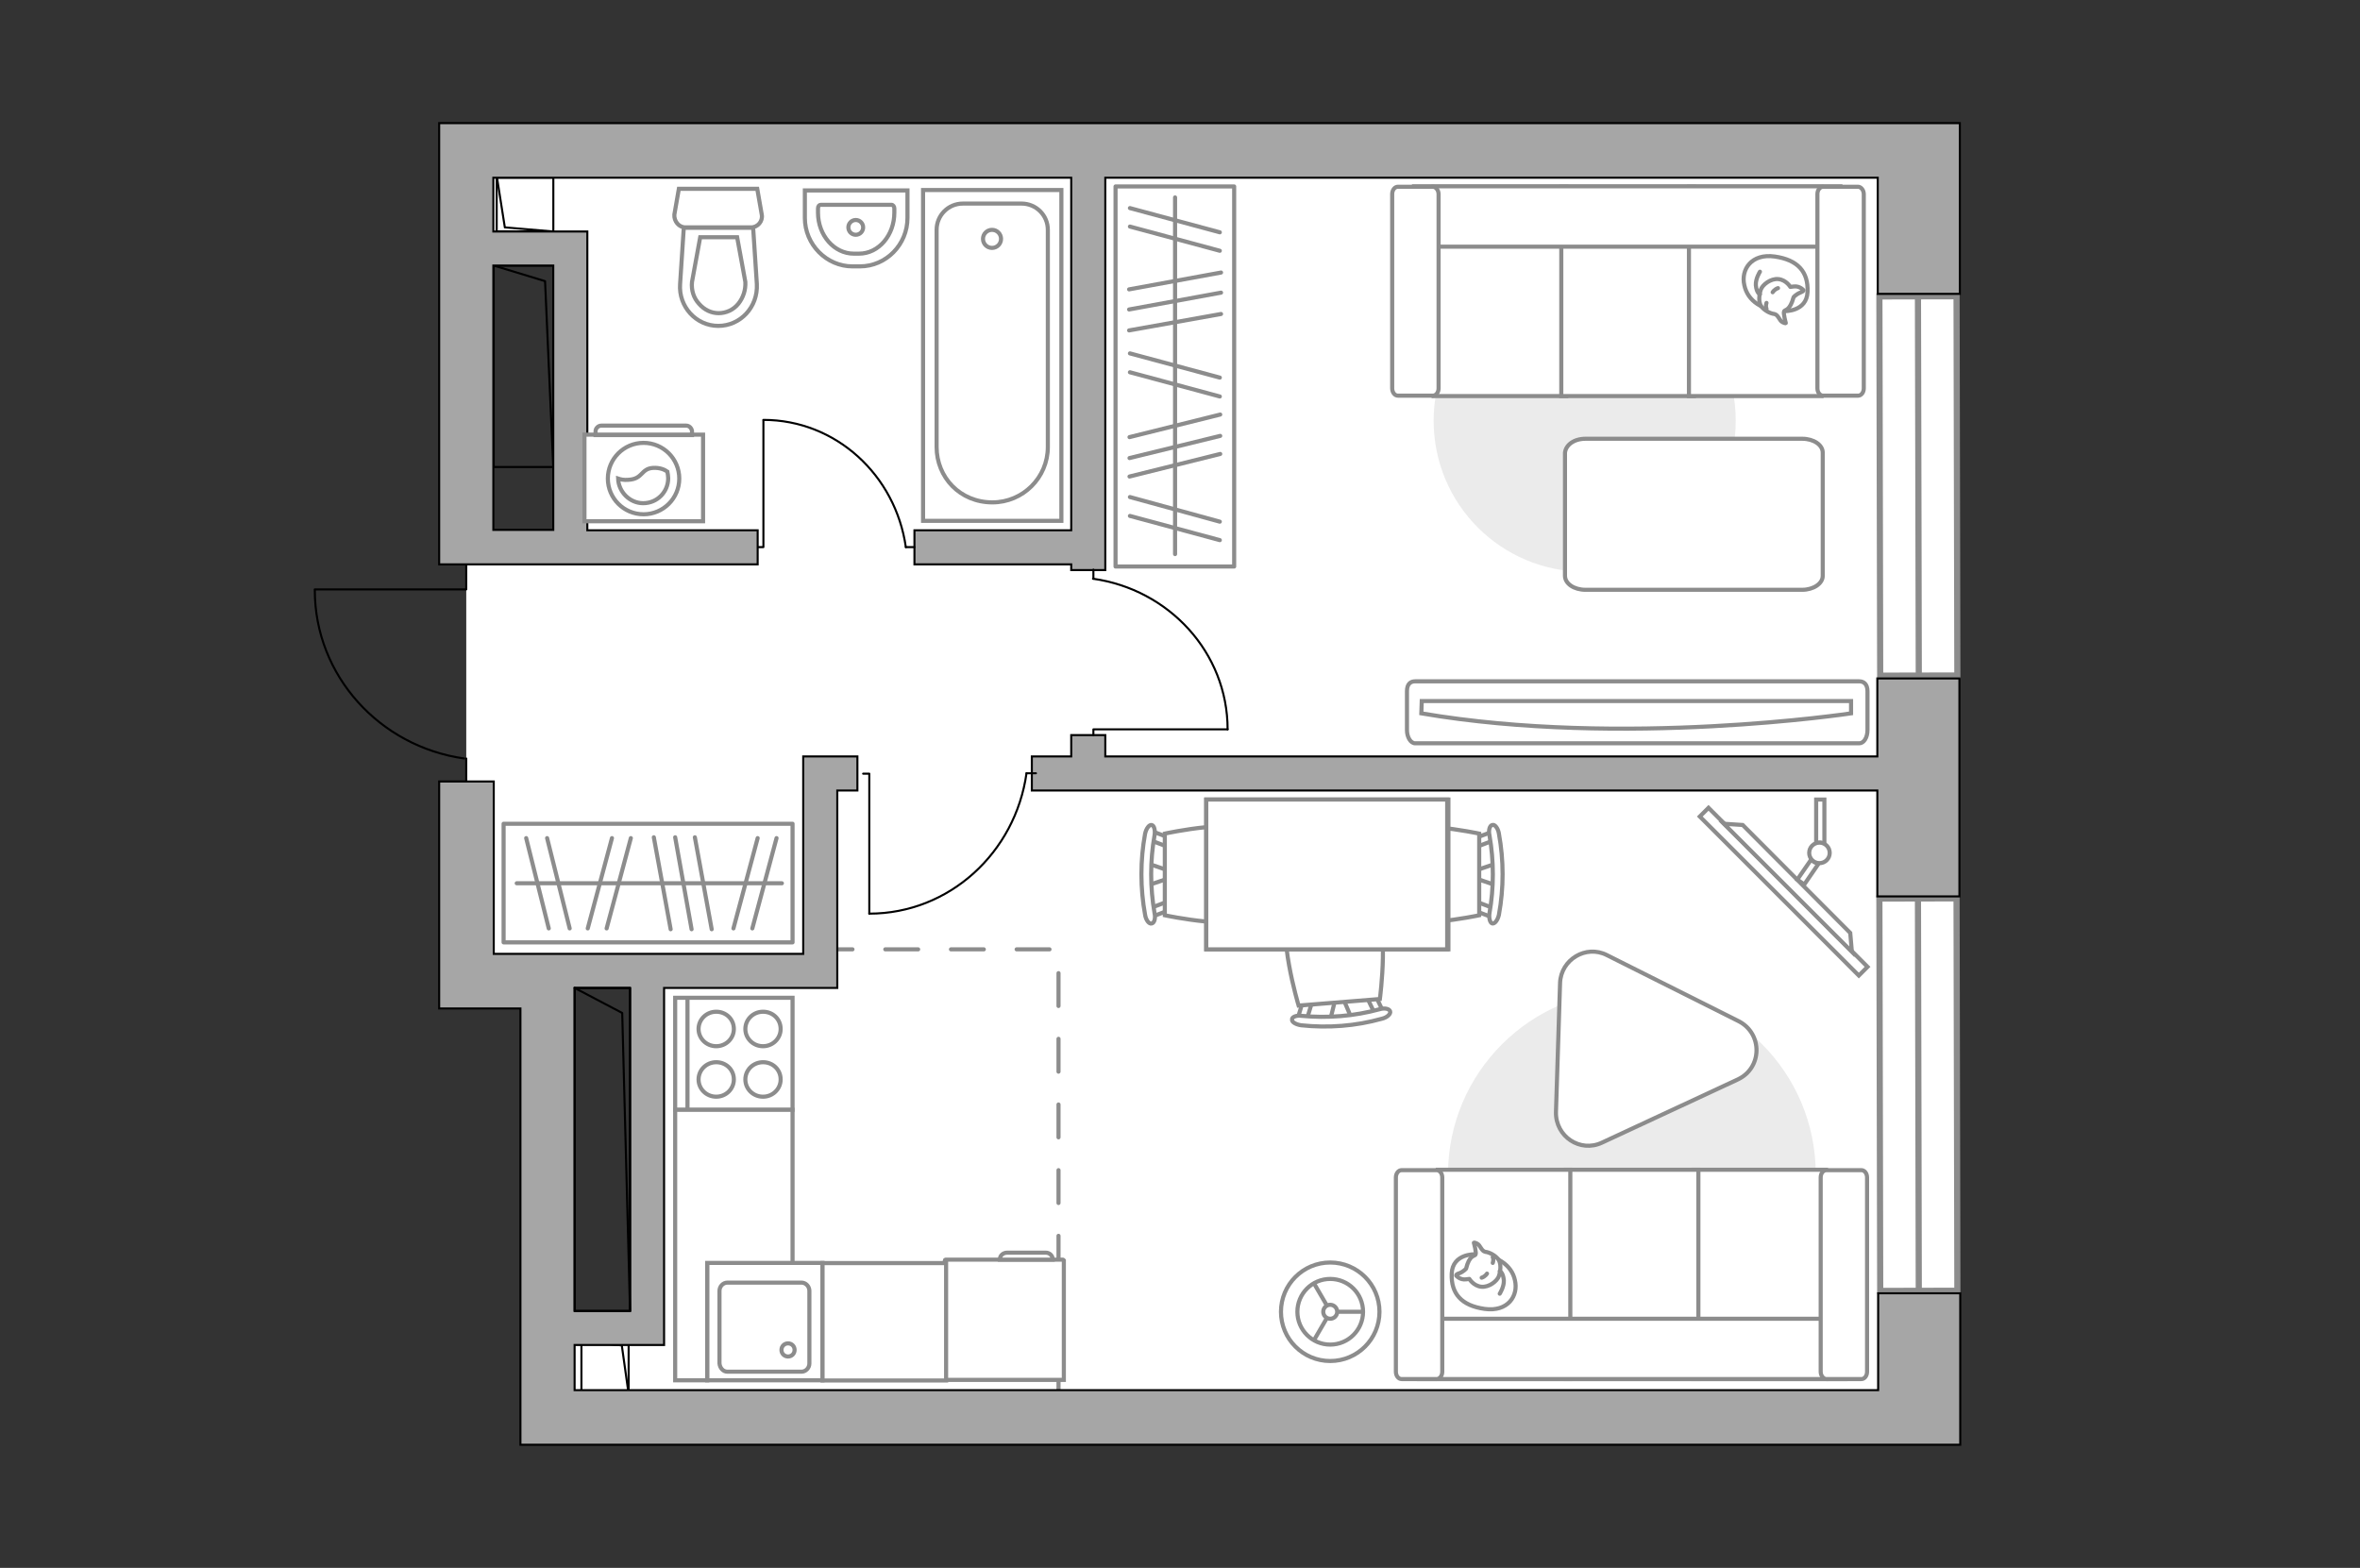 <?xml version="1.0" encoding="utf-8"?>
<!-- Generator: Adobe Illustrator 27.2.0, SVG Export Plug-In . SVG Version: 6.00 Build 0)  -->
<svg version="1.1" xmlns="http://www.w3.org/2000/svg" xmlns:xlink="http://www.w3.org/1999/xlink" x="0px" y="0px"
	 viewBox="0 0 575 382" style="enable-background:new 0 0 575 382;" xml:space="preserve">
<rect x="0" y="0" width="575" height="382" fill="#333333" stroke="none"/>
<style type="text/css">
	.st0{fill:#FFFFFF;}
	.st1{fill:#FFFFFF;stroke:#8C8C8C;stroke-width:1.5;stroke-linecap:round;stroke-miterlimit:10;}
	.st2{fill:none;stroke:#8C8C8C;stroke-linecap:round;stroke-linejoin:round;stroke-miterlimit:10;stroke-dasharray:8;}
	.st3{fill:none;stroke:#000000;stroke-width:0.5;stroke-linecap:round;stroke-linejoin:round;stroke-miterlimit:10;}
	.st4{fill:#A6A6A6;stroke:#000000;stroke-width:0.5;stroke-miterlimit:10;}
	.st5{fill:#FFFFFF;stroke:#8C8C8C;stroke-miterlimit:10;}
	.st6{fill:#EBEBEB;}
	.st7{fill:#FFFFFF;stroke:#8C8C8C;stroke-linecap:round;stroke-linejoin:round;stroke-miterlimit:10;}
	.st8{fill:none;stroke:#8C8C8C;stroke-linecap:round;stroke-linejoin:round;stroke-miterlimit:10;}
	.st9{fill-rule:evenodd;clip-rule:evenodd;fill:#FFFFFF;fill-opacity:0.1;stroke:#8C8C8C;stroke-miterlimit:10;}
</style>
<g id="bg_1_">
	<path class="st0" d="M467.5,35.7c0.4,0.2,0,309.6,0,309.6H133.4V323h24.3v-84.8h-24.3l0,0h-20.3l0.5-47.9l0-53l-0.5-2.8h25.8v-77
		h-25.8V35.9L467.5,35.7z"/>
</g>
<g id="windows_1_">
	<g>
		
			<rect x="458" y="72.2" transform="matrix(1 -2.093493e-03 2.093493e-03 1 -0.247 0.979)" class="st1" width="18.8" height="92.4"/>
		<line class="st1" x1="467.3" y1="72.2" x2="467.5" y2="164.6"/>
	</g>
	<g>
		
			<rect x="458" y="218.9" transform="matrix(1 -2.093499e-03 2.093499e-03 1 -0.557 0.979)" class="st1" width="18.8" height="95.6"/>
		<line class="st1" x1="467.3" y1="218.9" x2="467.5" y2="314.5"/>
	</g>
</g>
<g id="plan">
	<polyline class="st2" points="257.9,341.1 257.9,231.3 202.6,231.3 	"/>
	<g>
		<polyline class="st3" points="76.7,143.6 113.6,143.6 113.6,137.4 		"/>
		<line class="st3" x1="113.6" y1="190.4" x2="113.6" y2="184.8"/>
		<path class="st3" d="M113.1,184.8c-20.6-2.9-36.4-20.2-36.4-41"/>
	</g>
	<g>
		
			<rect x="141.2" y="327.2" transform="matrix(3.267352e-07 1 -1 3.267352e-07 480.362 185.597)" class="st3" width="12.4" height="11.5"/>
		<polyline class="st3" points="141.6,326.8 151.5,327.8 153.1,339.2 		"/>
	</g>
	<g>
		
			<rect x="121.4" y="42.9" transform="matrix(-2.909389e-12 -1 1 -2.909389e-12 78.117 177.779)" class="st3" width="13.1" height="13.8"/>
		<polyline class="st3" points="134.8,56.4 123,55.4 121.1,43.3 		"/>
	</g>
	<g>
		
			<rect x="103" y="81.9" transform="matrix(-2.204655e-11 1 -1 -2.204655e-11 216.787 -38.321)" class="st3" width="49.1" height="14.6"/>
		<polyline class="st3" points="120.3,64.7 132.8,68.5 134.8,113.8 		"/>
	</g>
	<g>
		<polygon class="st4" points="457.4,184.3 269.3,184.3 269.3,179.1 261,179.1 261,184.3 251.4,184.3 251.4,192.6 457.4,192.6 
			457.4,218.4 477.4,218.4 477.4,165.3 457.4,165.3 		"/>
		<path class="st4" d="M457.4,338.7H140v-11h21.8V323v-3.6v-78.7H204v-2.4v-5.9v-39.8h4.9v-8.3h-13.2v5h0v43.1H140h-1.8h-11.4h-6.5
			v-42H107v42v9.3v4h19.8V352h4.9h8.4h317.5h7h13v-36.9h-20V338.7z M140,240.7h13.5v78.7H140v-73.8V240.7z"/>
		<path class="st4" d="M120.2,30H107v13.3v94.2h11h2.2h64.4v-8.3h-41.5V64.7v-8.3h-22.9V43.3H261v85.9h-38.2v8.3H261v1.4h8.3V43.3
			h188.2v28.3h20V43.3v-7.4V30H120.2z M134.8,64.7v64.4h-14.6V64.7H134.8z"/>
	</g>
	<g>
		
			<rect x="107.4" y="273.3" transform="matrix(-2.682406e-11 1 -1 -2.682406e-11 426.82 133.308)" class="st3" width="78.7" height="13.5"/>
		<polyline class="st3" points="140,240.7 151.6,246.8 153.5,319.4 		"/>
	</g>
	<g>
		<path id="wc_00000131334057863428981930000008829458663661431972_" class="st5" d="M168.5,68.7"/>
		<g id="Group_26_00000181795787379999174750000001720057787860827837_">
			<path id="Vector_130_00000134230849403336335340000008023513002318331022_" class="st5" d="M167,55.4l16,0c1.6,0,2.9-1.5,2.6-3.1
				l-1.1-6.3l-19.1,0l-1.1,6.3C164.2,53.9,165.4,55.4,167,55.4z"/>
			<path id="Vector_131_00000171678714254306082170000009871044975078388395_" class="st5" d="M175,79.4c5.4,0,9.7-4.6,9.4-10.2
				l-0.9-13.7l-16.9,0l-0.9,13.7C165.3,74.7,169.6,79.4,175,79.4z"/>
			<path id="Vector_132_00000060029226168735119800000016633536106745606311_" class="st5" d="M179.6,57.8l2,10.9
				c0.1,1.9-0.5,3.8-1.7,5.3c-1.2,1.5-3,2.3-4.8,2.3s-3.5-0.8-4.8-2.3c-1.3-1.4-1.9-3.3-1.7-5.3l2-10.9L179.6,57.8z"/>
		</g>
	</g>
	<g>
		<path id="Vector_134_00000083057223088783129350000017048170272598390184_" class="st5" d="M207.7,64.9h1.8
			c6.4,0,11.6-5.3,11.6-11.8v-6.7h-25v6.7C196.1,59.6,201.4,64.9,207.7,64.9z"/>
		<path id="Vector_133_00000057131622045850561380000001097572500258192004_" class="st5" d="M208,61.8h1.3c4.8,0,8.6-4.5,8.6-10v-1
			c0-0.5-0.3-0.9-0.7-0.9h-17.2c-0.4,0-0.7,0.3-0.7,0.9v1C199.3,57.4,203.3,61.8,208,61.8z"/>
		<circle class="st5" cx="208.5" cy="55.4" r="1.8"/>
	</g>
	<g>
		<g>
			<path id="Vector_135_00000145022435993938740790000010476254859081675155_" class="st5" d="M224.9,126.9V46.3h33.7v80.6H224.9z"
				/>
			<path id="Vector_136_00000125572172462559274850000011223300256444473267_" class="st5" d="M241.8,122.4L241.8,122.4
				c-7.9,0-13.6-6.1-13.6-13.5V56c0-3.5,2.8-6.4,6.4-6.4h14.3c3.5,0,6.4,2.8,6.4,6.4v52.9C255.3,116.4,249.2,122.4,241.8,122.4z"/>
		</g>
		<circle class="st5" cx="241.7" cy="58.2" r="2.2"/>
	</g>
	<g>
		<g id="Group_27_00000150084030995870855790000011829918883622253995_">
			<path id="Vector_140_00000030454083935196735050000016701009411083143326_" class="st5" d="M200.4,307.7l-28.1,0l0,28.6l28.1,0
				L200.4,307.7z"/>
		</g>
		<path id="Vector_141_00000090982715503924052630000011477434823012808085_" class="st5" d="M177.2,334.2l18.1,0c1,0,1.9-0.9,1.9-2
			l0-17.7c0-1.1-0.9-2-1.9-2l-18.1,0c-1,0-1.9,0.9-1.9,2l0,17.7C175.4,333.3,176.2,334.2,177.2,334.2z"/>
		<path id="Vector_139_00000160903705921089459050000002338665246365901450_" class="st5" d="M192,327.3c0.9,0,1.6,0.7,1.6,1.6
			c0,0.9-0.7,1.6-1.6,1.6c-0.9,0-1.6-0.7-1.6-1.6C190.4,328,191.1,327.3,192,327.3z"/>
	</g>
</g>
<g id="furniture_1_">
	<g>
		<path id="Vector_142_00000023262607548107791800000002639921778236174734_" class="st5" d="M193.1,270.4l0-27.3l-28.6,0l0,27.3
			L193.1,270.4z"/>
		<g id="Group_28_00000002362748883359829470000006252335363213955488_">
			<g id="Group_29_00000082363125879007157120000014497490441839476667_">
				<path id="Vector_143_00000081611197487024556560000004843824776663160726_" class="st5" d="M181.6,250.7c0,2.3,1.9,4.2,4.3,4.2
					c2.4,0,4.3-1.9,4.3-4.2c0-2.4-1.9-4.2-4.3-4.2C183.5,246.5,181.6,248.4,181.6,250.7z"/>
				<path id="Vector_144_00000036948673067993661330000010037851983005492629_" class="st5" d="M170.2,250.7c0,2.3,1.9,4.2,4.3,4.2
					c2.4,0,4.3-1.9,4.3-4.2c0-2.4-1.9-4.2-4.3-4.2C172.1,246.5,170.2,248.4,170.2,250.7z"/>
			</g>
			<g id="Group_30_00000142162919178469378290000014910363685205478330_">
				<path id="Vector_145_00000158720979762356521070000017270176963105630087_" class="st5" d="M181.6,263c0,2.3,1.9,4.2,4.3,4.2
					c2.4,0,4.3-1.9,4.3-4.2c0-2.4-1.9-4.2-4.3-4.2C183.5,258.8,181.6,260.7,181.6,263z"/>
				<path id="Vector_146_00000027589641539516543040000013717199281903425181_" class="st5" d="M170.2,263c0,2.3,1.9,4.2,4.3,4.2
					c2.4,0,4.3-1.9,4.3-4.2c0-2.4-1.9-4.2-4.3-4.2C172.1,258.8,170.2,260.7,170.2,263z"/>
			</g>
		</g>
		<path id="Vector_147_00000047781324561044446300000011436564598146575498_" class="st5" d="M167.5,243.2l0,26.9"/>
	</g>
	<g>
		<path id="Vector_8_00000084510752906870836250000010961637452491217578_" class="st5" d="M258.9,306.9h-28.5
			c-0.1,0-0.2,0.1-0.2,0.2l0,29.1h29v-29.1C259.1,307,259.1,306.9,258.9,306.9z"/>
		<path id="Vector_9_00000140707954724517711650000016755078526361375381_" class="st5" d="M243.6,306.9h12.9c0-1-0.8-1.7-1.7-1.7
			l-9.4,0C244.4,305.2,243.6,305.9,243.6,306.9z"/>
	</g>
	
		<rect x="201.2" y="306.9" transform="matrix(-3.290364e-11 1 -1 -3.290364e-11 537.412 106.54)" class="st5" width="28.6" height="30.1"/>
	<g id="Group_34_00000026843818083157988080000005745125545063729024_">
		<path id="Vector_158_00000179610658241473579500000002895941814087847070_" class="st3" d="M211.8,222.6v-34.1h-1.5"/>
		<path id="Vector_159_00000020394829070491561590000016698540848150016951_" class="st3" d="M252.4,188.4h-2.3"/>
		<path id="Vector_160_00000146478747468397797800000006944132314078805174_" class="st3" d="M250.1,188.4
			c-2.7,19.3-18.8,34.2-38.3,34.2"/>
	</g>
	<g id="Group_34_00000060013242866212805680000001676300726720258488_">
		<path id="Vector_158_00000005962463386348217870000011224582993947574418_" class="st3" d="M299.1,177.7l-32.7,0v1.4"/>
		<path id="Vector_159_00000169516779686713530360000011560584964909097860_" class="st3" d="M266.4,138.8v2.2"/>
		<path id="Vector_160_00000125605173919891311030000017785955324809003683_" class="st3" d="M266.3,141c18.5,2.6,32.8,18,32.8,36.7
			"/>
	</g>
	<g id="Group_34_00000023276657153894992220000001914715833113701769_">
		<path id="Vector_158_00000178183710090812915750000002030094709398649787_" class="st3" d="M186,102.4l0,30.9h-1.3"/>
		<path id="Vector_159_00000104698012084354681570000000363059293930043283_" class="st3" d="M222.8,133.3h-2.1"/>
		<path id="Vector_160_00000151540216038857405690000018144445556825661627_" class="st3" d="M220.7,133.3c-2.5-17.5-17-31-34.7-31"
			/>
	</g>
	<g>
		<g id="Group_2_00000072261930514310505440000004037762335690043065_">
			<g id="Group_3_00000123432953063529771860000006426023120812226734_">
				<path id="Vector_10_00000012464768934120389620000004294934159283096500_" class="st5" d="M279.7,210.4l5.6,1.9v1.5l-5.6,1.9
					V210.4z"/>
			</g>
			<g id="Group_4_00000008124988539136355230000017656639682914355618_">
				<path id="Vector_11_00000013875509594270170010000001792549923757331862_" class="st5" d="M285.1,220.9c0,0.5-0.3,0.9-0.6,1
					l-4.5,1.7c-0.4,0.2-0.8-0.2-0.9-0.8c-0.1-0.6,0.2-1.2,0.5-1.3l4.5-1.7c0.4-0.2,0.8,0.2,0.9,0.8
					C285.1,220.7,285.1,220.8,285.1,220.9z"/>
			</g>
			<g id="Group_5_00000044878796256617120110000008748349030239405484_">
				<path id="Vector_12_00000007394002788911567510000015884035517687804863_" class="st5" d="M285.1,205.1c0,0.1,0,0.2,0,0.3
					c-0.1,0.6-0.5,0.9-0.9,0.8l-4.5-1.7c-0.4-0.2-0.7-0.8-0.5-1.4c0.1-0.6,0.5-0.9,0.9-0.8l4.5,1.7
					C284.8,204.2,285.1,204.6,285.1,205.1z"/>
			</g>
			<path id="Vector_13_00000094587441298310784990000011306303523764878747_" class="st5" d="M307.1,203.1c3.5,3.5,3.5,16.4,0,19.9
				c-4.1,4.1-23.3,0-23.3,0v-19.9C283.8,203.1,303,198.9,307.1,203.1z"/>
			<path id="Vector_14_00000143606743812375885200000003691180670845209278_" class="st5" d="M281.3,203.5c-1.1,6.2-1.1,12.7,0,19
				c0.3,1.3-0.1,2.4-0.7,2.5c-0.6,0.2-1.4-0.8-1.6-2.1c-1.2-6.5-1.2-13.3,0-19.8c0.3-1.3,1-2.2,1.6-2.1
				C281.2,201.1,281.5,202.3,281.3,203.5z"/>
		</g>
		<g id="Group_2_00000105428357105796716010000002860637725485520804_">
			<g id="Group_3_00000067919095846233606980000006026231598187149188_">
				<path id="Vector_10_00000041265780334720418820000014468812523150726314_" class="st5" d="M364.5,215.7l-5.6-1.9v-1.5l5.6-1.9
					V215.7z"/>
			</g>
			<g id="Group_4_00000160895714019639659430000018229483357183691430_">
				<path id="Vector_11_00000053526299166391855430000009345326017618851717_" class="st5" d="M359.1,205.1c0-0.5,0.3-0.9,0.6-1
					l4.5-1.7c0.4-0.2,0.8,0.2,0.9,0.8c0.1,0.6-0.2,1.2-0.5,1.3l-4.5,1.7c-0.4,0.2-0.8-0.2-0.9-0.8
					C359.1,205.3,359.1,205.2,359.1,205.1z"/>
			</g>
			<g id="Group_5_00000165215153850209029730000017432617703430067858_">
				<path id="Vector_12_00000029757326554801447630000017678523978142841508_" class="st5" d="M359.1,220.9c0-0.1,0-0.2,0-0.3
					c0.1-0.6,0.5-0.9,0.9-0.8l4.5,1.7c0.4,0.2,0.7,0.8,0.5,1.4c-0.1,0.6-0.5,0.9-0.9,0.8l-4.5-1.7
					C359.4,221.9,359.1,221.4,359.1,220.9z"/>
			</g>
			<path id="Vector_13_00000036226786808270872610000005119335892604913582_" class="st5" d="M337.1,223c-3.5-3.5-3.5-16.4,0-19.9
				c4.1-4.1,23.3,0,23.3,0V223C360.4,223,341.2,227.1,337.1,223z"/>
			<path id="Vector_14_00000043440637809695826180000005568073057756167855_" class="st5" d="M362.9,222.5c1.1-6.2,1.1-12.7,0-19
				c-0.3-1.3,0.1-2.4,0.7-2.5c0.6-0.2,1.4,0.8,1.6,2.1c1.2,6.5,1.2,13.3,0,19.8c-0.3,1.3-1,2.2-1.6,2.1
				C363.1,224.9,362.7,223.8,362.9,222.5z"/>
		</g>
		<g id="Group_2_00000098936059729799425350000015556065005025354627_">
			<g id="Group_3_00000057135037820033012740000005436605296175205528_">
				<path id="Vector_10_00000129164519953214494870000014665503410044969367_" class="st5" d="M324.1,248.5l1.4-5.7l1.5-0.1l2.3,5.4
					L324.1,248.5z"/>
			</g>
			<g id="Group_4_00000171681203068883975350000013072823521905265854_">
				<path id="Vector_11_00000018926114064071321730000006226705818512140981_" class="st5" d="M334.1,242.2c0.5,0,1,0.2,1.1,0.5
					l2.1,4.4c0.2,0.4-0.1,0.8-0.7,1c-0.6,0.2-1.2-0.1-1.3-0.4l-2.1-4.4c-0.2-0.4,0.1-0.8,0.7-1C334,242.3,334,242.2,334.1,242.2z"/>
			</g>
			<g id="Group_5_00000109716856080414735210000016225118481568289675_">
				<path id="Vector_12_00000013166429062060490720000005531817800329481907_" class="st5" d="M318.4,243.5c0.1,0,0.2,0,0.3,0
					c0.6,0.1,1,0.4,0.9,0.9l-1.4,4.6c-0.1,0.5-0.7,0.7-1.3,0.6c-0.6-0.1-1-0.4-0.9-0.9l1.4-4.6C317.5,243.9,317.9,243.6,318.4,243.5
					z"/>
			</g>
			<path id="Vector_13_00000076562179221875191520000004629685839655642540_" class="st5" d="M314.5,221.8
				c3.2-3.8,16.1-4.8,19.8-1.6c4.5,3.8,1.9,23.2,1.9,23.2l-19.8,1.6C316.4,245,310.8,226.3,314.5,221.8z"/>
			<path id="Vector_14_00000065788098103557931170000013290832266710498737_" class="st5" d="M317.1,247.5c6.3,0.6,12.8,0.1,19-1.6
				c1.3-0.4,2.4-0.1,2.6,0.5c0.2,0.6-0.7,1.5-2,1.8c-6.4,1.8-13.1,2.3-19.7,1.6c-1.3-0.2-2.3-0.8-2.2-1.4
				C314.7,247.8,315.9,247.3,317.1,247.5z"/>
		</g>
		<g>
			<path id="Vector_35_00000021090659310478240830000016989738801029691563_" class="st5" d="M352.9,194.8v36.5h-59v-29.5v-7H352.9z
				"/>
			<path class="st5" d="M352.6,231.3v-36.5h-58.7v36.5H352.6z"/>
		</g>
	</g>
	<g>
		
			<rect x="407.2" y="215.8" transform="matrix(0.707 0.707 -0.707 0.707 280.95 -243.641)" class="st5" width="54.8" height="3"/>
		<polygon class="st5" points="450.8,227.3 424.6,201 420,200.7 451.2,231.9 		"/>
		<g>
			<path class="st5" d="M443.3,205.3c0.4,0,0.8,0.1,1.2,0.3v-10.8h-2v10.7C442.7,205.4,443,205.3,443.3,205.3z"/>
			<path class="st5" d="M443.1,210.4c-0.8-0.1-1.4-0.5-1.8-1l-3.4,4.9l1.7,1.2L443.1,210.4z"/>
		</g>
		<circle class="st5" cx="443.3" cy="207.8" r="2.5"/>
	</g>
	<path id="Vector_00000150789562250983191520000002171858371734857395_" class="st6" d="M442.4,286.1c0,24.8-20.1,44.8-44.8,44.8
		c-24.8,0-44.8-20.1-44.8-44.8s20.1-44.8,44.8-44.8C422.4,241.3,442.4,261.3,442.4,286.1z"/>
	<g>
		<path id="Vector_54_00000069369627643943019920000001461719816927187858_" class="st5" d="M444.9,336h-32.3v-51h32.3V336z"/>
		<path id="Vector_55_00000070110519980065986140000010934002480421644673_" class="st5" d="M413.8,336h-32.3v-51h32.3V336z"/>
		<path id="Vector_56_00000016769273535503855220000012281855160881204628_" class="st5" d="M382.6,336h-32.3v-51h32.3V336z"/>
		<path id="Vector_57_00000023990555056612960300000010675981232863993991_" class="st5" d="M446.5,321.3l3,14.7H345.7v-14.7H446.5z
			"/>
		<path id="Vector_58_00000010991472859050563920000010923369975373501071_" class="st5" d="M443.6,334.2v-47.3c0-1,0.6-1.8,1.4-1.8
			h8.5c0.8,0,1.4,0.8,1.4,1.8v47.3c0,1-0.6,1.8-1.4,1.8h-8.5C444.3,336,443.6,335.2,443.6,334.2z"/>
		<path id="Vector_59_00000130615567338427883210000008526812820807777694_" class="st5" d="M340.1,334.2v-47.3c0-1,0.6-1.8,1.4-1.8
			h8.5c0.8,0,1.4,0.8,1.4,1.8v47.3c0,1-0.6,1.8-1.4,1.8h-8.5C340.7,336,340.1,335.2,340.1,334.2z"/>
		<g>
			<path class="st7" d="M359.3,305.6c0,0-5.4-0.2-5.6,4.7c-0.2,4.9,2.4,7.8,8,8.6c5.7,0.8,8.3-3.2,7.4-7
				C368.3,308.2,364.7,305.7,359.3,305.6z"/>
			<path class="st7" d="M357.2,309.1c0,0-0.6,0.7-1.6,1.1c-1,0.3-0.8,0.6-0.8,0.6s0.9,1.1,2.4,0.9c0.8-0.1,0.8-0.1,0.8-0.1
				s1,1.7,2.9,1.9c1.9,0.2,3.9-1.4,4.3-2.6c0.4-1.2,0.6-3-0.1-4c-0.7-1-2.2-1.8-3.2-1.9c-1-0.2-1.2-1.6-2-2
				c-0.8-0.4-0.8-0.2-0.8-0.2s0.7,2.5,0.4,2.9C359.2,306.1,358,305.8,357.2,309.1z"/>
			<path class="st7" d="M362.3,310.3c0,0-0.4,0.7-1.3,1"/>
			<path class="st7" d="M363.7,307.7c0,0,0.3-0.8,0-1.4"/>
			<path class="st8" d="M365.4,309.7c0,0,0.8,0.2,1,2.2c0.1,1.6-1,3.3-1,3.3"/>
		</g>
	</g>
	<path class="st5" d="M379.1,271l1-31.5c0.2-5.7,6.3-9.4,11.4-6.8l32.1,16.1c5.9,3,5.8,11.4-0.2,14.2l-33.1,15.4
		C385,280.9,379,276.9,379.1,271z"/>
	
		<rect x="240" y="77.3" transform="matrix(3.295503e-11 -1 1 3.295503e-11 194.496 378.028)" class="st8" width="92.6" height="28.9"/>
	<line class="st8" x1="275.1" y1="80.5" x2="297.5" y2="76.5"/>
	<line class="st8" x1="275.1" y1="75.4" x2="297.5" y2="71.3"/>
	<line class="st8" x1="275.1" y1="70.5" x2="297.5" y2="66.4"/>
	<line class="st8" x1="275.3" y1="90.7" x2="297.2" y2="96.6"/>
	<line class="st8" x1="275.3" y1="86.1" x2="297.2" y2="92"/>
	<line class="st8" x1="275.3" y1="55.2" x2="297.2" y2="61.1"/>
	<line class="st8" x1="275.3" y1="50.7" x2="297.2" y2="56.6"/>
	<line class="st8" x1="275.3" y1="125.7" x2="297.2" y2="131.6"/>
	<line class="st8" x1="275.3" y1="121.1" x2="297.2" y2="127.1"/>
	<line class="st8" x1="275.2" y1="116.1" x2="297.3" y2="110.6"/>
	<line class="st8" x1="275.2" y1="106.5" x2="297.3" y2="101"/>
	<line class="st8" x1="275.2" y1="111.6" x2="297.3" y2="106.2"/>
	<line class="st8" x1="286.3" y1="135" x2="286.3" y2="48.1"/>
	<rect x="122.7" y="200.7" class="st8" width="70.4" height="28.9"/>
	<line class="st8" x1="159.3" y1="204" x2="163.4" y2="226.4"/>
	<line class="st8" x1="164.5" y1="204" x2="168.5" y2="226.4"/>
	<line class="st8" x1="169.3" y1="204" x2="173.4" y2="226.4"/>
	<line class="st8" x1="149.1" y1="204.2" x2="143.2" y2="226.2"/>
	<line class="st8" x1="153.7" y1="204.2" x2="147.8" y2="226.2"/>
	<line class="st8" x1="184.6" y1="204.2" x2="178.7" y2="226.2"/>
	<line class="st8" x1="189.2" y1="204.2" x2="183.3" y2="226.2"/>
	<line class="st8" x1="133.3" y1="204.2" x2="138.8" y2="226.2"/>
	<line class="st8" x1="128.2" y1="204.2" x2="133.7" y2="226.2"/>
	<line class="st8" x1="125.9" y1="215.2" x2="190.5" y2="215.2"/>
	<g>
		<path id="Vector_90_00000002355328504259039890000017489991443041941177_" class="st5" d="M453,181.1c1.1,0,2-1.4,2-3.2v-9.5
			c0-1.7-0.9-2.4-2-2.4H344.8c-1.1,0-2,0.6-2,2.4v9.5c0,1.7,0.9,3.2,2,3.2H453z"/>
		<path id="Vector_91_00000152969013261956906630000005792899534338143371_" class="st5" d="M346.4,170.8H451l0,3
			c0,0-55.6,8.4-104.7,0L346.4,170.8z"/>
	</g>
	<path id="Vector_00000097489229493096699480000011271493249271190414_" class="st6" d="M349.3,102.5c0-20.3,16.5-36.8,36.8-36.8
		s36.8,16.5,36.8,36.8s-16.5,36.8-36.8,36.8S349.3,122.9,349.3,102.5z"/>
	<g>
		<path id="Vector_54_00000023262674510002847300000000988994239489399943_" class="st5" d="M349.3,45.5h32.3v51h-32.3V45.5z"/>
		<path id="Vector_55_00000164503987074696272180000004849929902879968670_" class="st5" d="M380.4,45.5h32.3v51h-32.3V45.5z"/>
		<path id="Vector_56_00000022550613246840512980000018194350757056370607_" class="st5" d="M411.5,45.5h32.3v51h-32.3V45.5z"/>
		<path id="Vector_57_00000032642747853883943550000002350655666380659879_" class="st5" d="M347.6,60.1l-3-14.7h103.8v14.7H347.6z"
			/>
		<path id="Vector_58_00000111182978105138963190000000216441406885639830_" class="st5" d="M350.5,47.3v47.3c0,1-0.6,1.8-1.4,1.8
			h-8.5c-0.8,0-1.4-0.8-1.4-1.8V47.3c0-1,0.6-1.8,1.4-1.8h8.5C349.8,45.5,350.5,46.3,350.5,47.3z"/>
		<path id="Vector_59_00000002366245843775400170000010341778825590834590_" class="st5" d="M454.1,47.3v47.3c0,1-0.6,1.8-1.4,1.8
			h-8.5c-0.8,0-1.4-0.8-1.4-1.8V47.3c0-1,0.6-1.8,1.4-1.8h8.5C453.4,45.5,454.1,46.3,454.1,47.3z"/>
		<g>
			<path class="st7" d="M434.8,75.8c0,0,5.4,0.2,5.6-4.7c0.2-4.9-2.4-7.8-8-8.6c-5.7-0.8-8.3,3.2-7.4,7
				C425.8,73.3,429.4,75.8,434.8,75.8z"/>
			<path class="st7" d="M437,72.4c0,0,0.6-0.7,1.6-1.1s0.8-0.6,0.8-0.6s-0.9-1.1-2.4-0.9c-0.8,0.1-0.8,0.1-0.8,0.1s-1-1.7-2.9-1.9
				c-1.9-0.2-3.9,1.4-4.3,2.6c-0.4,1.2-0.6,3,0.1,4c0.7,1,2.2,1.8,3.2,1.9c1,0.2,1.2,1.6,2,2c0.8,0.4,0.8,0.2,0.8,0.2
				s-0.7-2.5-0.4-2.9C435,75.4,436.1,75.7,437,72.4z"/>
			<path class="st7" d="M431.9,71.2c0,0,0.4-0.7,1.3-1"/>
			<path class="st7" d="M430.4,73.8c0,0-0.3,0.8,0,1.4"/>
			<path class="st8" d="M428.8,71.7c0,0-0.8-0.2-1-2.2c-0.1-1.6,1-3.3,1-3.3"/>
		</g>
	</g>
	<path id="Vector_84_00000072973031539080512290000014025439291206140040_" class="st7" d="M386.3,106.9l52.8,0c2.8,0,5,1.5,5,3.4
		v30c0,1.9-2.3,3.4-5,3.4l-52.8,0c-2.8,0-5-1.5-5-3.4l0-30C381.5,108.4,383.5,106.9,386.3,106.9z"/>
	<g>
		<circle class="st5" cx="324.1" cy="319.6" r="12"/>
		<circle class="st5" cx="324.1" cy="319.6" r="8"/>
		<circle class="st5" cx="324.1" cy="319.6" r="1.7"/>
		<path class="st5" d="M324.1,319.6"/>
		<line class="st5" x1="325.7" y1="319.6" x2="332.1" y2="319.6"/>
		<line class="st5" x1="323.3" y1="321.1" x2="320.1" y2="326.6"/>
		<line class="st5" x1="323.3" y1="318.1" x2="320.1" y2="312.6"/>
	</g>
	<polygon class="st5" points="172.3,307.7 193.1,307.7 193.1,286.2 193.1,284.3 193.1,270.4 164.5,270.4 164.5,286.2 164.5,286.2 
		164.5,336.3 169,336.3 171.1,336.3 172.3,336.3 	"/>
	<g>
		<path class="st5" d="M171.3,105.9l-28.9,0l0,21.1l28.9,0L171.3,105.9z"/>
		<path class="st9" d="M167.2,103.7l-20.7,0c-0.7,0-1.4,0.6-1.4,1.4v0.9l23.5,0V105C168.5,104.3,167.9,103.7,167.2,103.7z"/>
	</g>
	<g>
		<circle class="st5" cx="156.8" cy="116.6" r="8.7"/>
		<path class="st5" d="M159.1,114c-3,0.2-2.4,2.7-6,2.9c-1.2,0.1-1.9-0.1-2.5-0.3c0.1,3.2,2.8,6,6.1,6c3.4,0,6.1-2.7,6.1-6.1
			c0-0.5-0.1-1-0.2-1.6C161.9,114.4,160.7,113.9,159.1,114z"/>
	</g>
</g>
<g id="points">
	<path id="hallway" class="st4" d="M190.5,165.3"/>
	<path id="wc_x5F_bedroom" class="st4" d="M197.3,92"/>
	<path id="kitchen" class="st4" d="M211.8,273.8"/>
	<path id="bedroom_x5F_1" class="st4" d="M354.7,270.1"/>
	<path id="bedroom_x5F_2" class="st4" d="M353.7,131.6"/>
</g>
</svg>
